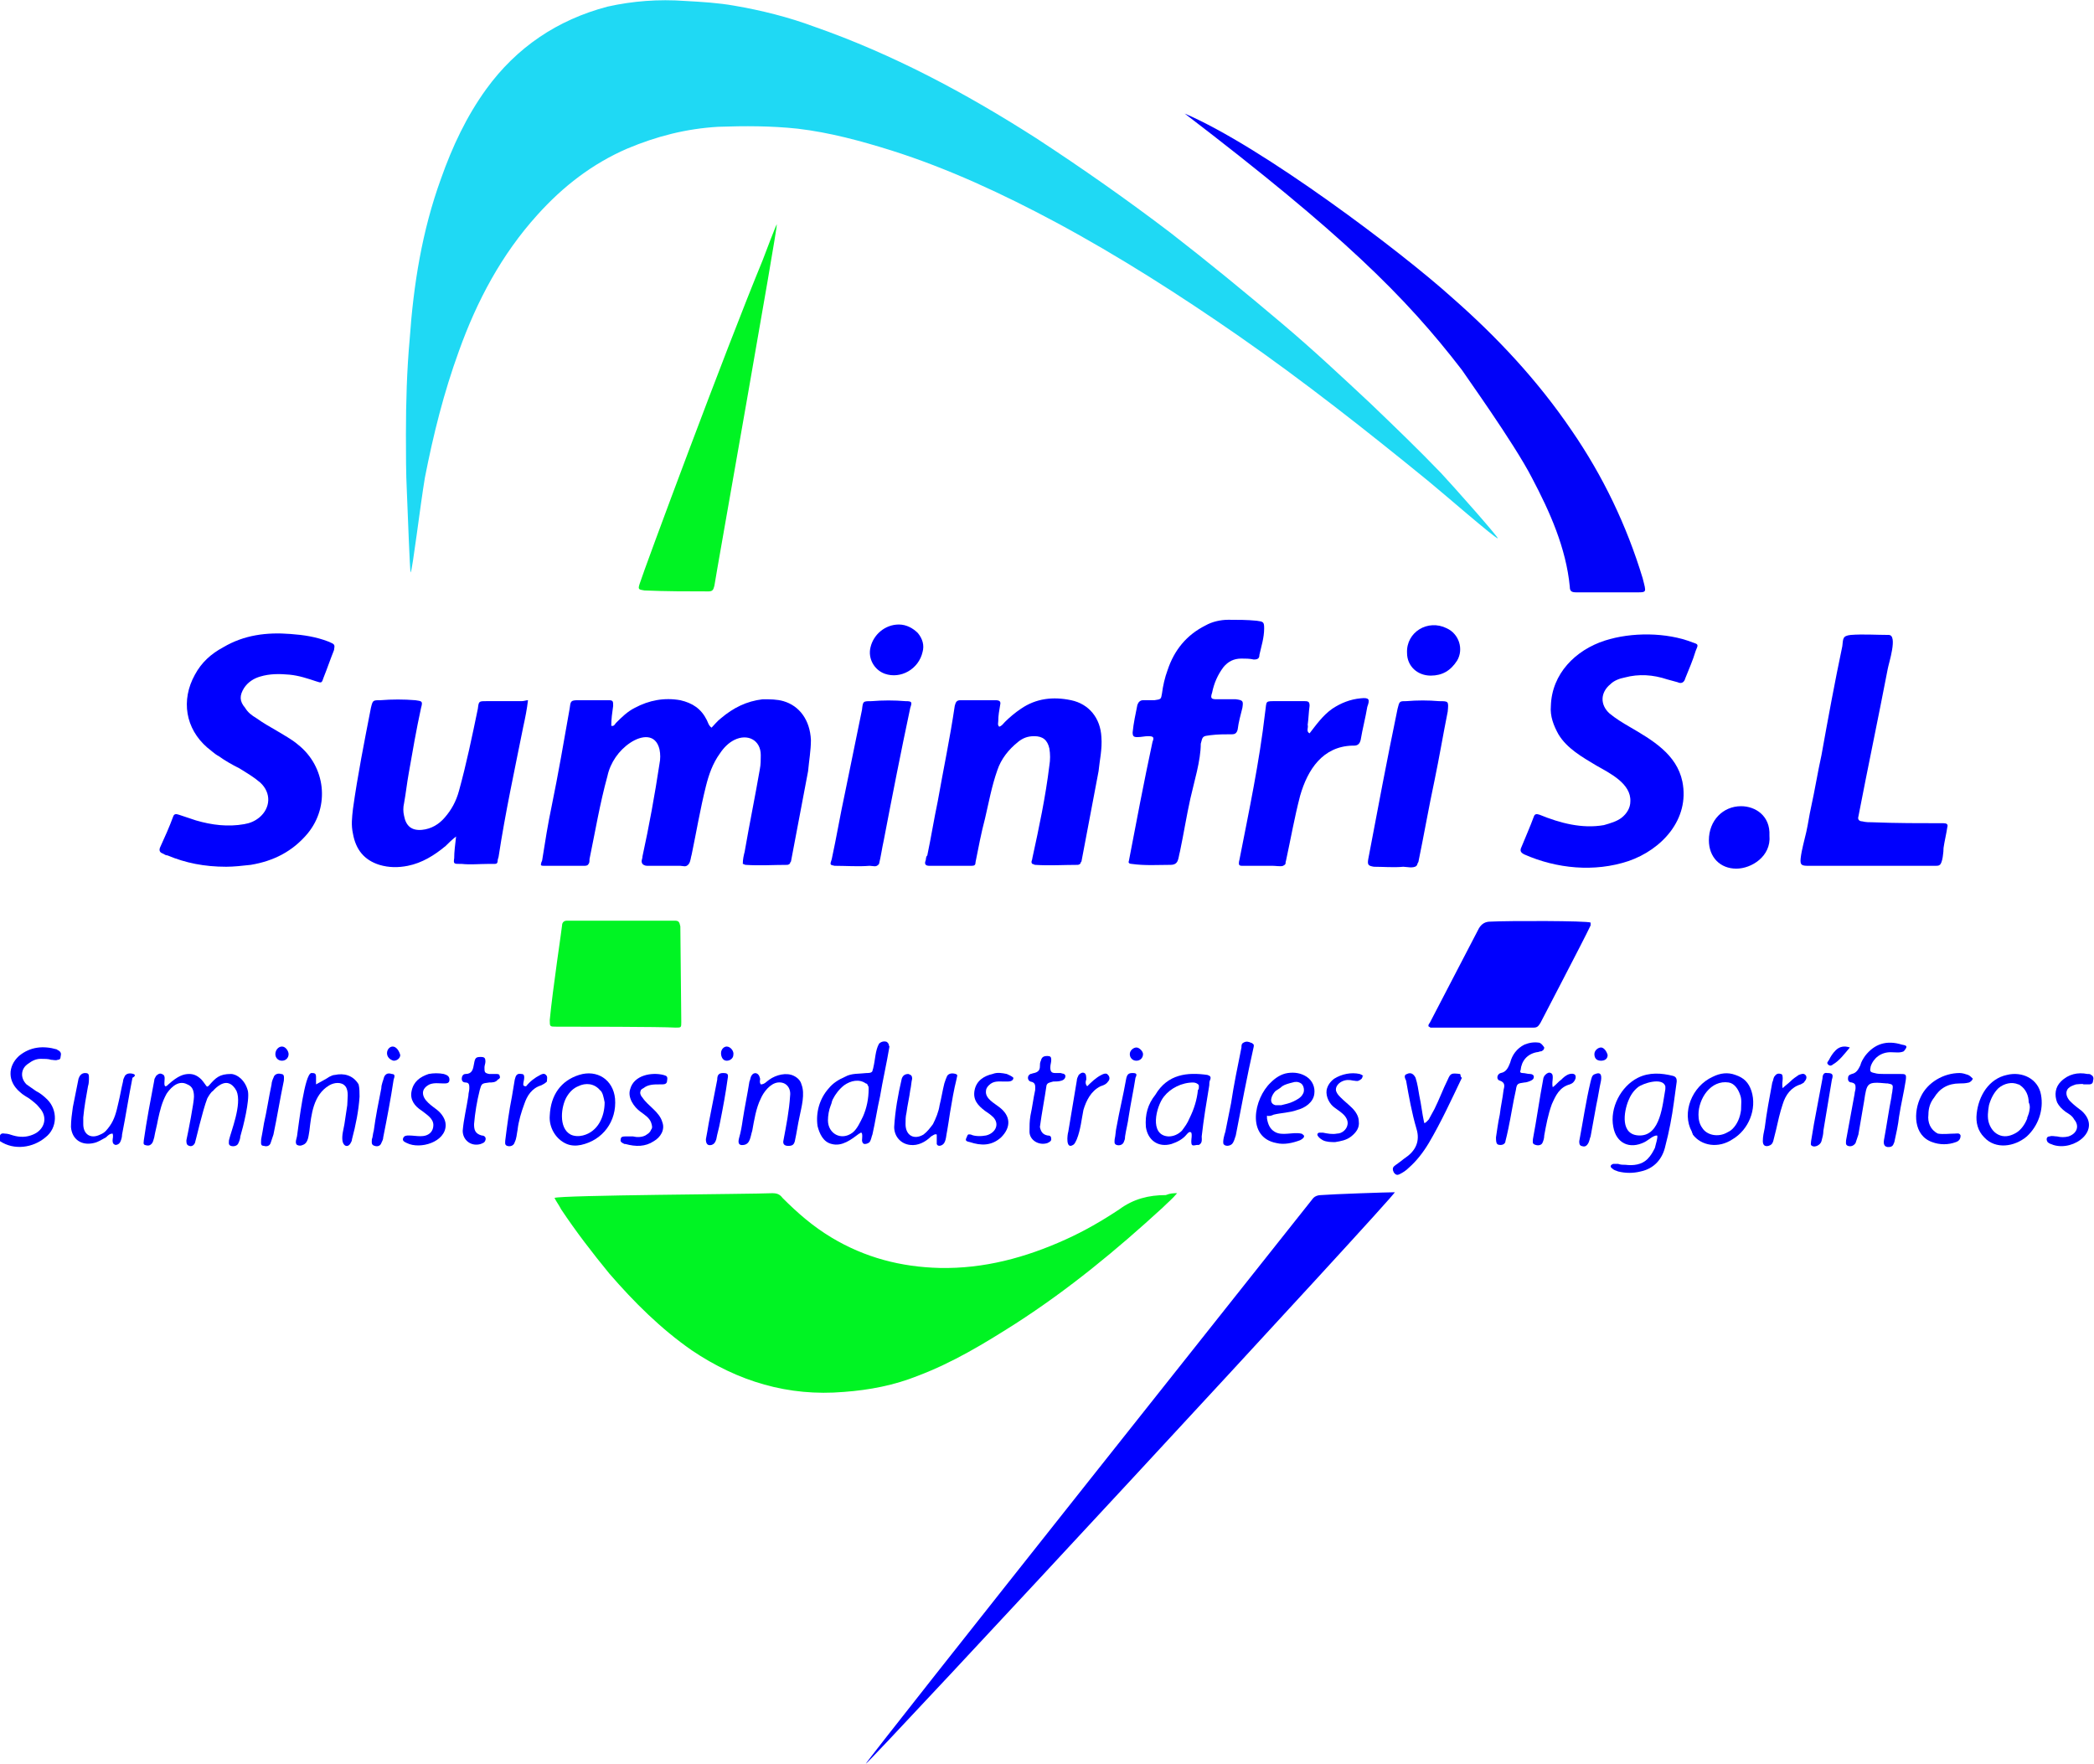 <?xml version="1.0" encoding="utf-8"?> <svg xmlns="http://www.w3.org/2000/svg" xmlns:xlink="http://www.w3.org/1999/xlink" version="1.1" id="Capa_1" x="0px" y="0px" viewBox="0 0 221.3 186.4" style="enable-background:new 0 0 221.3 186.4;" xml:space="preserve"> <style type="text/css"> .st0{fill-rule:evenodd;clip-rule:evenodd;fill:#00F423;} .st1{fill-rule:evenodd;clip-rule:evenodd;fill:#0000FE;} .st2{fill-rule:evenodd;clip-rule:evenodd;fill:#1FD9F4;} .st3{fill-rule:evenodd;clip-rule:evenodd;fill:#0102F9;} </style> <g> <path class="st0" d="M124.4,126.1c-0.5,0.6-1,1-1.5,1.5c-4.9,4.5-10,8.7-15.6,12.3c-3.3,2.1-6.6,4.1-10.3,5.5 c-2.5,1-5.1,1.5-7.8,1.7c-5.9,0.5-11.2-1.1-16.1-4.4c-3.3-2.3-6.1-5.1-8.7-8.1c-1.8-2.2-3.5-4.4-5.1-6.8c-0.2-0.4-0.5-0.8-0.7-1.2 c0.6-0.3,20.9-0.4,23-0.5c0.5,0,0.8,0.1,1.1,0.5c1.6,1.6,3.2,3,5.2,4.2c3.5,2.1,7.3,3.1,11.4,3.2c4.7,0.1,9.1-1.1,13.3-3 c2-0.9,3.9-2,5.7-3.2c1.5-1.1,3.1-1.5,4.9-1.5C123.7,126.1,124,126.1,124.4,126.1z"></path> <path class="st1" d="M34.7,67.8c-1.3-0.5-2.6-0.7-4-0.8c-2.5-0.2-4.9,0.1-7.1,1.4c-1.3,0.7-2.3,1.6-3,2.9C19.1,74,19.6,77,21.9,79 c0.4,0.3,0.8,0.7,1.2,0.9c0.7,0.5,1.4,0.9,2.2,1.3c0.8,0.5,1.5,0.9,2.2,1.5c1.2,1.1,1.1,2.7-0.1,3.7c-0.5,0.4-1,0.6-1.6,0.7 c-1.7,0.3-3.4,0.1-5.1-0.4c-0.6-0.2-1.2-0.4-1.8-0.6c-0.3-0.1-0.5-0.1-0.6,0.2c-0.4,1.1-0.9,2.2-1.4,3.3c-0.1,0.3,0,0.5,0.3,0.6 c0.2,0.1,0.3,0.2,0.5,0.2c1.9,0.8,3.9,1.2,6.2,1.2c0.8,0,1.7-0.1,2.6-0.2c2.4-0.4,4.4-1.4,6-3.3c2.4-2.9,1.9-7.1-1-9.4 c-0.7-0.6-1.5-1-2.3-1.5c-0.7-0.4-1.4-0.8-2.1-1.3c-0.5-0.3-0.9-0.6-1.2-1.1c-0.6-0.7-0.6-1.3-0.1-2.1c0.4-0.6,1-1,1.7-1.2 c1-0.3,2-0.3,3.1-0.2c1,0.1,1.9,0.4,2.8,0.7c0.6,0.2,0.6,0.2,0.8-0.4c0.4-1,0.7-1.9,1.1-2.9C35.4,68.1,35.4,68.1,34.7,67.8z"></path> <path class="st0" d="M58.8,108.5c-0.7,0-0.7,0-0.7-0.7c0.3-3.2,1.3-9.8,1.3-10c0-0.3,0.2-0.5,0.5-0.5c0.7,0,10.2,0,11.4,0 c0.4,0,0.5,0.1,0.6,0.6c0,0.4,0.1,10,0.1,10.1c0,0.6,0,0.6-0.6,0.6C69.8,108.5,60.8,108.5,58.8,108.5z"></path> <path class="st1" d="M184,85.2c-1.9,0-3.4,1.5-3.4,3.6c0,1.8,1.2,3,2.9,3c1.6,0,3.7-1.3,3.5-3.5C187.1,86.2,185.5,85.2,184,85.2z"></path> <path class="st1" d="M152.9,66.4c-2-1-4.3,0.4-4.2,2.6c0,1.4,1.1,2.4,2.5,2.4c1.2,0,2.1-0.5,2.8-1.6 C154.7,68.6,154.2,67,152.9,66.4z"></path> <path class="st1" d="M14.1,113.5c-0.3-0.1-0.7-0.1-0.9,0.2c-0.1,0.2-0.2,0.4-0.2,0.6c-0.2,0.8-0.3,1.5-0.5,2.3 c-0.2,0.9-0.4,1.7-0.9,2.4c-0.3,0.4-0.5,0.7-1,0.9c-1,0.5-1.8,0-1.8-1.1c0-0.2,0-0.5,0-0.7c0.1-1.1,0.3-2.2,0.5-3.3 c0.1-0.3,0.1-0.6,0.1-1c0-0.3-0.1-0.4-0.4-0.4c-0.4,0-0.6,0.3-0.7,0.6c-0.2,1-0.4,2-0.6,3c-0.1,0.7-0.2,1.4-0.2,2.1 c0.1,1.3,1.1,2,2.4,1.7c0.5-0.1,0.9-0.4,1.3-0.6c0.2-0.2,0.4-0.4,0.7-0.4c0.1,0.3,0,0.5,0,0.7c0,0.2,0,0.4,0.3,0.5 c0.2,0,0.4-0.1,0.5-0.3c0.1-0.2,0.2-0.5,0.2-0.8c0.4-2,0.7-4,1.1-6C14.2,113.8,14.4,113.6,14.1,113.5z"></path> <path class="st1" d="M162.7,110.2c-0.6-0.1-1.1,0-1.6,0.2c-0.8,0.4-1.3,1.1-1.5,1.9c-0.2,0.5-0.4,1-1,1.1c-0.4,0.1-0.5,0.7-0.1,0.8 c0.6,0.2,0.5,0.6,0.4,1c-0.1,0.9-0.3,1.7-0.4,2.6c-0.2,0.9-0.3,1.8-0.4,2.4c0,0.7,0.1,0.8,0.5,0.8c0.3,0,0.5-0.2,0.5-0.4 c0.1-0.4,0.2-0.8,0.3-1.3c0.3-1.4,0.5-2.8,0.8-4.1c0.1-0.7,0.2-0.7,0.9-0.8c0.2,0,0.5-0.1,0.7-0.2c0.2-0.1,0.3-0.2,0.3-0.4 c0-0.2-0.2-0.3-0.4-0.3c-0.3,0-0.5-0.1-0.8-0.1c-0.2,0-0.3-0.1-0.2-0.3c0.1-1,0.7-1.7,1.7-1.9c0.2,0,0.3-0.1,0.5-0.1 c0.2-0.1,0.3-0.2,0.3-0.4C163,110.4,162.9,110.3,162.7,110.2z"></path> <path class="st1" d="M52.8,113.7c0-0.2-0.2-0.2-0.4-0.2c-0.2,0-0.5,0-0.7,0c-0.5-0.1-0.5-0.2-0.5-0.7c0-0.2,0.1-0.4,0.1-0.6 c0-0.4-0.1-0.5-0.5-0.5c-0.5,0-0.6,0.1-0.7,0.7c-0.1,0.6-0.2,1.1-0.9,1.1c-0.3,0-0.4,0.3-0.4,0.5c0,0.3,0.2,0.4,0.4,0.4 c0.4,0,0.4,0.3,0.4,0.6c0,0.3-0.1,0.5-0.1,0.8c-0.2,1.3-0.5,2.5-0.6,3.7c0,1,0.9,1.7,1.9,1.4c0.2-0.1,0.4-0.1,0.5-0.4 c0.1-0.3-0.1-0.5-0.4-0.5c-0.7-0.2-0.8-0.6-0.8-1.2c0.1-1.2,0.3-2.4,0.6-3.6c0.2-0.7,0.2-0.7,1-0.8c0.3,0,0.7,0,0.9-0.3 C52.8,114,52.9,113.9,52.8,113.7z"></path> <path class="st1" d="M190.8,113.6c-0.2-0.2-0.4-0.1-0.7,0c-0.3,0.2-0.6,0.4-0.9,0.7c-0.2,0.2-0.5,0.4-0.8,0.7c-0.1-0.4,0-0.7,0-1 c0-0.2,0-0.5-0.2-0.5c-0.3-0.1-0.5,0-0.7,0.3c-0.1,0.2-0.1,0.4-0.2,0.6c-0.3,1.6-0.6,3.2-0.8,4.8c-0.1,0.5-0.2,0.9-0.2,1.4 c0,0.4,0.2,0.6,0.6,0.5c0.3-0.1,0.4-0.2,0.5-0.5c0.1-0.4,0.2-0.8,0.3-1.2c0.2-0.9,0.4-1.8,0.7-2.7c0.3-1,0.9-1.8,1.9-2.1 c0.2-0.1,0.4-0.2,0.4-0.3C190.9,114.1,191,113.8,190.8,113.6z"></path> <path class="st1" d="M165.9,113.5c-0.4,0.1-0.7,0.4-0.9,0.6c-0.3,0.2-0.5,0.5-0.9,0.8c-0.1-0.4,0-0.7,0-1c0-0.2,0-0.4-0.2-0.5 c-0.2-0.1-0.4,0-0.6,0.2c-0.1,0.1-0.2,0.3-0.2,0.4c-0.4,2.1-0.7,4.3-1.1,6.4c0,0.3-0.1,0.5,0.3,0.6c0.3,0.1,0.6,0,0.7-0.2 c0.1-0.2,0.2-0.5,0.2-0.8c0.2-1.1,0.4-2.2,0.8-3.3c0.4-0.9,0.8-1.8,1.9-2.1c0.3-0.1,0.5-0.3,0.6-0.6 C166.6,113.6,166.4,113.4,165.9,113.5z"></path> <path class="st1" d="M205.4,87c-2.5,0-5,0-7.5-0.1c-0.4,0-0.7,0-1.1-0.1c-0.3,0-0.5-0.2-0.4-0.5c1-5.2,2.1-10.4,3.1-15.6 c0.1-0.6,1.1-3.6,0.1-3.6c-1.3,0-2.7-0.1-4,0c-0.9,0.1-0.8,0.4-0.9,1.2c-0.8,3.8-1.5,7.6-2.2,11.5c-0.4,1.8-0.7,3.7-1.1,5.5 c-0.2,0.9-0.3,1.7-0.5,2.6c-0.2,0.9-0.5,1.9-0.6,2.8c-0.1,0.8,0.2,0.8,0.9,0.8c4.5,0,8.9,0,13.4,0c0.1,0,0.3,0,0.4-0.1 c0.3-0.2,0.4-1.4,0.4-1.8c0.1-0.7,0.3-1.5,0.4-2.2C205.9,87.1,205.7,87,205.4,87z"></path> <g> <path class="st1" d="M193.1,113.4c-0.4-0.1-0.5,0.3-0.5,0.6c-0.3,1.6-0.6,3.2-0.9,4.8c-0.1,0.6-0.2,1.2-0.3,1.8 c0,0.2-0.1,0.4,0.1,0.5c0.3,0.2,0.9-0.1,1-0.5c0.1-0.4,0.2-0.7,0.2-1.1c0.3-1.8,0.6-3.6,0.9-5.4 C193.8,113.5,193.6,113.4,193.1,113.4z"></path> <path class="st1" d="M194,111c-0.3,0.3-0.5,0.6-0.7,1c-0.1,0.2-0.3,0.3-0.1,0.5c0.2,0.2,0.4,0.1,0.5,0c0.7-0.4,1.2-1.1,1.8-1.8 C194.9,110.5,194.4,110.6,194,111z"></path> </g> <g> <path class="st1" d="M119.7,113.4c-0.4,0-0.6,0.1-0.7,0.7c-0.3,1.7-0.7,3.3-1,5c-0.1,0.4-0.1,0.9-0.2,1.3c0,0.2-0.1,0.5,0.2,0.6 c0.3,0.1,0.7,0,0.8-0.4c0.1-0.2,0.1-0.4,0.1-0.5c0.1-0.7,0.3-1.4,0.4-2.2c0.2-1.3,0.5-2.7,0.7-4 C120.2,113.5,120.1,113.4,119.7,113.4z"></path> <path class="st1" d="M120.1,110.7c-0.3,0-0.7,0.3-0.7,0.7c0,0.4,0.3,0.7,0.7,0.7c0.4,0,0.7-0.3,0.7-0.7 C120.8,111.1,120.4,110.7,120.1,110.7z"></path> </g> <g> <path class="st1" d="M41.4,113.5c-0.3-0.1-0.6-0.1-0.8,0.3c-0.1,0.4-0.3,0.8-0.3,1.2c-0.3,1.5-0.6,3-0.8,4.5 c-0.1,0.3-0.1,0.7-0.2,0.9c0,0.3-0.1,0.6,0.3,0.7c0.3,0.1,0.6,0,0.7-0.3c0.1-0.2,0.2-0.4,0.2-0.6c0.4-2,0.8-4.1,1.1-6.1 C41.7,113.8,41.8,113.5,41.4,113.5z"></path> <path class="st1" d="M41.5,110.6c-0.3,0-0.6,0.3-0.6,0.7c0,0.4,0.3,0.7,0.7,0.8c0.4,0,0.7-0.3,0.7-0.6 C42.2,111.1,41.9,110.6,41.5,110.6z"></path> </g> <g> <path class="st1" d="M29.7,113.5c-0.3-0.1-0.7,0-0.8,0.4c-0.1,0.2-0.2,0.5-0.2,0.7c-0.3,1.4-0.5,2.8-0.8,4.1 c-0.1,0.6-0.2,1.2-0.3,1.7c0,0.4-0.1,0.7,0.3,0.7c0.3,0.1,0.6,0,0.7-0.3c0.1-0.3,0.2-0.6,0.3-0.9c0.4-1.9,0.7-3.8,1.1-5.7 C30,113.9,30.1,113.5,29.7,113.5z"></path> <path class="st1" d="M29.8,110.6c-0.4,0-0.7,0.4-0.7,0.8c0,0.4,0.3,0.7,0.7,0.7c0.4,0,0.7-0.3,0.7-0.7 C30.5,111.1,30.2,110.6,29.8,110.6z"></path> </g> <g> <path class="st1" d="M76.4,113.4c-0.5,0-0.6,0.3-0.6,0.7c-0.3,1.5-0.6,3.1-0.9,4.6c-0.1,0.6-0.2,1.2-0.3,1.7 c0,0.5,0.2,0.7,0.6,0.6c0.3-0.1,0.4-0.3,0.5-0.6c0.1-0.6,0.3-1.2,0.4-1.8c0.3-1.5,0.6-3.1,0.8-4.6C77,113.5,76.9,113.4,76.4,113.4 z"></path> <path class="st1" d="M76.8,110.6c-0.3,0-0.6,0.3-0.6,0.7c0,0.4,0.2,0.8,0.6,0.8c0.4,0,0.7-0.3,0.7-0.6 C77.6,111.1,77.2,110.6,76.8,110.6z"></path> </g> <g> <path class="st1" d="M168.6,113.5c-0.4,0.1-0.4,0.5-0.5,0.8c-0.5,2.1-0.8,4.2-1.2,6.3c0,0.2,0,0.4,0.2,0.5 c0.3,0.1,0.5,0.1,0.7-0.2c0.2-0.3,0.2-0.6,0.3-0.8c0.2-1.1,0.4-2.2,0.6-3.3c0.2-0.9,0.3-1.7,0.5-2.6 C169.3,113.5,169.1,113.3,168.6,113.5z"></path> <path class="st1" d="M169.2,110.7c-0.3,0-0.7,0.3-0.7,0.7c0,0.4,0.2,0.7,0.7,0.7c0.4,0,0.7-0.2,0.7-0.6 C169.8,111.1,169.5,110.7,169.2,110.7z"></path> </g> <path class="st1" d="M208,113.6c-0.3-0.1-0.6-0.2-0.9-0.2c-1.7,0-3.4,1-4.1,2.5c-0.8,1.6-0.8,4.1,1.2,4.8c0.8,0.3,1.7,0.3,2.5,0 c0.3-0.1,0.5-0.3,0.5-0.7c-0.1-0.3-0.4-0.2-0.6-0.2c-0.6,0-1.2,0.1-1.8,0c-0.8-0.4-1.1-1.2-1-2c0-0.7,0.2-1.3,0.6-1.8 c0.6-1,1.5-1.5,2.7-1.5c0.3,0,0.6,0,1-0.1c0.2-0.1,0.3-0.2,0.4-0.4C208.3,113.8,208.2,113.7,208,113.6z"></path> <path class="st1" d="M6.3,111.1c-0.1-0.1-0.2-0.1-0.3-0.2c-1.4-0.4-2.8-0.3-4,0.7c-1.2,1.1-1.2,2.7,0.1,3.8c0.3,0.3,0.7,0.5,1,0.7 c0.4,0.3,0.8,0.6,1.1,1c0.9,1,0.5,2.3-0.7,2.8c-0.7,0.3-1.4,0.3-2.1,0.1c-0.3-0.1-0.6-0.2-0.9-0.2c-0.5-0.1-0.6,0.2-0.5,0.8 c1.5,1,3.5,0.7,4.8-0.4c1.3-1,1.3-2.9,0.2-4c-0.4-0.4-0.8-0.7-1.2-0.9c-0.3-0.2-0.7-0.5-1-0.7c-0.7-0.7-0.6-1.7,0.2-2.2 c0.4-0.3,0.8-0.5,1.3-0.5c0.4,0,0.8,0,1.1,0.1c0.2,0,0.5,0.1,0.7,0c0.2,0,0.3-0.1,0.3-0.3C6.5,111.3,6.4,111.2,6.3,111.1z"></path> <path class="st1" d="M112.1,113.4c-0.2,0-0.4,0-0.6,0c-0.4,0-0.5-0.2-0.5-0.6c0-0.3,0.1-0.5,0.1-0.8c0-0.3-0.1-0.4-0.4-0.4 c-0.4,0-0.6,0.1-0.7,0.5c-0.1,0.2-0.1,0.4-0.1,0.6c0,0.4-0.2,0.6-0.6,0.7c-0.1,0-0.3,0.1-0.4,0.1c-0.4,0.2-0.3,0.7,0,0.8 c0.6,0.1,0.5,0.5,0.5,0.9c-0.2,0.9-0.3,1.8-0.5,2.7c-0.1,0.6-0.1,1.1-0.1,1.7c0,0.9,1,1.5,1.9,1.2c0.2-0.1,0.4-0.2,0.4-0.4 c0-0.3-0.1-0.4-0.4-0.4c-0.5-0.1-0.7-0.4-0.8-0.9c0.2-1.5,0.5-3,0.7-4.4c0,0,0,0,0,0c0,0,0,0,0,0c0.1-0.3,0.4-0.3,0.7-0.4 c0.3,0,0.6,0,0.9-0.1c0.3-0.1,0.4-0.3,0.4-0.5C112.5,113.4,112.3,113.5,112.1,113.4z"></path> <path class="st1" d="M116.4,77.9c-0.1-2-1.3-3.5-3.2-3.9c-1.9-0.4-3.7-0.2-5.3,0.9c-0.6,0.4-1.2,0.9-1.7,1.4 c-0.2,0.2-0.3,0.4-0.6,0.5c-0.2-0.2-0.1-0.4-0.1-0.6c0-0.6,0.1-1.1,0.2-1.7c0.1-0.4-0.1-0.5-0.5-0.5c-1.2,0-2.4,0-3.7,0 c-0.4,0-0.5,0.2-0.6,0.6c-0.5,3.4-1.2,6.7-1.8,10.1c-0.4,1.9-0.7,3.8-1.1,5.7c0,0,0,0,0,0c-0.2,0.2-0.1,0.4-0.2,0.6 c-0.1,0.3,0,0.5,0.4,0.5c1.5,0,3,0,4.5,0c0.3,0,0.4-0.1,0.4-0.4c0,0,0,0,0,0c0,0,0,0,0,0c0.3-1.5,0.6-3.1,1-4.6 c0.4-1.7,0.7-3.4,1.3-5.1c0.4-1.2,1.2-2.2,2.2-3c0.5-0.4,1-0.6,1.7-0.6c0.9,0,1.4,0.4,1.6,1.3c0.1,0.6,0.1,1.2,0,1.8 c-0.4,3.3-1.1,6.6-1.8,9.8c0,0.2-0.2,0.4,0,0.6c0.1,0,0.2,0.1,0.3,0.1c1.5,0.1,3,0,4.5,0c0.1,0,0.3-0.1,0.3-0.2c0,0,0,0,0,0 c0,0,0,0,0,0c0-0.1,0.1-0.1,0.1-0.2c0.6-3.2,1.2-6.3,1.8-9.5C116.2,80.4,116.5,79.2,116.4,77.9z"></path> <path class="st1" d="M132.8,65.6c-1-0.1-2-0.1-3-0.1c-0.8,0-1.7,0.2-2.4,0.6c-2,1-3.3,2.6-4,4.7c-0.3,0.8-0.5,1.7-0.6,2.5 c-0.1,0.6-0.1,0.6-0.8,0.7c-0.4,0-0.8,0-1.2,0c-0.3,0-0.5,0.2-0.6,0.5c-0.2,1-0.4,1.9-0.5,2.9c0,0.4,0.1,0.5,0.5,0.5 c0.4,0,0.8-0.1,1.1-0.1c0.6,0,0.7,0.1,0.5,0.6c-0.9,4.2-1.7,8.4-2.5,12.6c-0.1,0.2,0.1,0.3,0.3,0.3c1.4,0.2,2.8,0.1,4.1,0.1 c0.9,0,0.8-0.7,1-1.4c0.4-1.9,0.7-3.8,1.1-5.6c0.4-1.8,1.1-4,1.1-5.8c0.2-0.8,0.2-0.8,1-0.9c0.8-0.1,1.5-0.1,2.3-0.1 c0.3,0,0.5-0.1,0.6-0.5c0.1-0.8,0.3-1.5,0.5-2.3c0.1-0.7,0.1-0.8-0.7-0.9c-0.7,0-1.4,0-2,0c-0.6,0-0.7-0.1-0.5-0.7 c0.2-1,0.6-1.9,1.2-2.7c0.5-0.6,1.1-0.9,1.9-0.9c0.4,0,0.9,0,1.3,0.1c0.4,0,0.6-0.1,0.6-0.5c0.2-0.9,0.5-1.8,0.5-2.8 C133.6,65.7,133.5,65.7,132.8,65.6z"></path> <path class="st1" d="M157.5,97.4c-0.5,0-0.9,0.2-1.2,0.7c-1.7,3.3-3.5,6.7-5.2,10c-0.1,0.1-0.2,0.3-0.1,0.4c0.1,0,0.1,0.1,0.2,0.1 c3.6,0,7.3,0,10.9,0c0.4,0,0.5-0.2,0.7-0.5c0.5-1,4.5-8.6,5.3-10.3c0-0.1,0-0.2,0-0.3C167.7,97.3,159.4,97.3,157.5,97.4z"></path> <path class="st1" d="M57.7,113.6c-0.2-0.2-0.4-0.1-0.6,0c-0.6,0.3-1.1,0.7-1.5,1.2c-0.1,0-0.3,0-0.3-0.2c0-0.2,0.1-0.5,0.1-0.7 c0-0.2,0-0.4-0.3-0.4c0,0,0,0,0,0c0,0,0,0,0,0c-0.5-0.1-0.6,0.2-0.7,0.6c-0.1,0.6-0.2,1.2-0.3,1.8c-0.3,1.5-0.5,3-0.7,4.6 c0,0.2-0.1,0.5,0.2,0.6c0.3,0.1,0.7,0,0.8-0.4c0.2-0.4,0.2-0.8,0.3-1.3c0.1-0.9,0.4-1.9,0.7-2.7c0.3-0.9,0.8-1.7,1.8-2 c0.2-0.1,0.4-0.2,0.6-0.4C57.8,114,57.9,113.8,57.7,113.6z"></path> <path class="st1" d="M101,113.5c-0.3-0.1-0.7-0.1-0.9,0.2c-0.1,0.2-0.2,0.5-0.3,0.8c-0.2,0.8-0.3,1.5-0.5,2.3 c-0.1,0.7-0.4,1.4-0.7,2c-0.3,0.4-0.6,0.8-1,1.1c-1,0.6-1.9,0.1-1.9-1.1c0-0.4,0-0.8,0.1-1.2c0.1-0.8,0.3-1.6,0.4-2.4 c0.1-0.4,0.1-0.8,0.2-1.2c0-0.3-0.1-0.4-0.4-0.5c-0.4,0-0.6,0.2-0.7,0.5c-0.4,1.7-0.7,3.4-0.8,5.1c0,1,0.7,1.8,1.7,1.9 c0.8,0.1,1.6-0.3,2.2-0.9c0.2-0.1,0.4-0.3,0.6-0.2c0,0.2,0,0.5,0,0.7c0,0.1,0,0.2,0,0.3c0.1,0.3,0.5,0.2,0.7,0 c0.3-0.3,0.3-1,0.4-1.4c0.1-0.6,0.2-1.2,0.3-1.9c0.2-1.2,0.4-2.4,0.7-3.6C101.1,113.8,101.3,113.6,101,113.5z"></path> <path class="st1" d="M117.1,113.6c0,0-0.1-0.1-0.1-0.1c-0.2-0.1-0.4,0-0.6,0.1c-0.6,0.3-1.1,0.8-1.5,1.2c-0.2-0.2-0.2-0.5-0.1-0.7 c0-0.3,0-0.6-0.2-0.7c-0.2-0.1-0.4,0-0.6,0.2c-0.1,0.2-0.2,0.4-0.2,0.6c-0.3,1.8-0.6,3.6-0.9,5.4c-0.1,0.3-0.3,1.9,0.5,1.4 c0.2-0.1,0.3-0.4,0.4-0.6c0.4-1,0.5-2.1,0.7-3.1c0.3-1,0.8-2,1.8-2.5c0.3-0.1,0.6-0.2,0.8-0.5C117.3,114.1,117.3,113.8,117.1,113.6 z"></path> <path class="st1" d="M143.8,73.8c-1.1,0.1-2.1,0.5-3,1.1c-1,0.7-1.7,1.7-2.4,2.6c-0.4-0.2-0.1-0.6-0.2-0.9c0.1-0.7,0.1-1.3,0.2-2 c0-0.4-0.1-0.5-0.5-0.5c-0.9,0-1.8,0-2.8,0c-1.5,0-1.2-0.1-1.4,1.2c-0.6,5.2-1.7,10.4-2.7,15.5c0,0,0,0,0,0c-0.2,0.8,0,0.7,0.7,0.7 c0.9,0,1.9,0,2.8,0c0.3,0,0.9,0.1,1.1,0c0.4-0.2,0.2-0.3,0.3-0.5c0.5-2.3,0.9-4.6,1.5-6.9c0.8-2.8,2.4-5.2,5.5-5.3 c0.1,0,0.1,0,0.2,0c0.4,0,0.6-0.2,0.7-0.6c0.2-1.2,0.5-2.3,0.7-3.5C144.8,73.9,144.7,73.7,143.8,73.8z"></path> <path class="st1" d="M97,66.9c-0.5-0.5-1.2-0.9-2-0.9c-1.5,0-2.7,1.1-3,2.4c-0.3,1.2,0.4,2.4,1.5,2.8c1.7,0.6,3.6-0.5,4-2.3 C97.7,68.2,97.5,67.5,97,66.9z"></path> <path class="st1" d="M55.1,74.1c-1.2,0-2.4,0-3.7,0c-0.8,0-0.8,0-0.9,0.8c-0.6,2.9-1.2,5.8-2,8.7c-0.3,1.1-0.8,2-1.5,2.8 c-0.6,0.7-1.4,1.2-2.4,1.3c-1.1,0.1-1.7-0.4-1.9-1.5c-0.1-0.4-0.1-0.9,0-1.3c0.2-1.1,0.3-2.1,0.5-3.2c0.4-2.3,0.8-4.6,1.3-6.9 c0.2-0.7,0.1-0.7-0.6-0.8c-1.2-0.1-2.5-0.1-3.7,0c-0.8,0-0.8,0-1,0.8c-0.7,3.6-1.4,7.1-1.9,10.7c-0.1,0.9-0.2,1.7,0,2.6 c0.3,1.7,1.2,2.8,2.8,3.3c1,0.3,2,0.3,3,0.1c1.5-0.3,2.8-1.1,4-2.1c0.3-0.3,0.6-0.6,1.1-1c-0.1,0.9-0.2,1.6-0.2,2.3 c-0.1,0.6,0,0.6,0.6,0.6c0.1,0,0.2,0,0.2,0c0.9,0.1,1.9,0,2.8,0c0,0,0,0,0,0c0.2,0,0.5,0,0.7,0c0.2,0,0.3-0.1,0.3-0.4c0,0,0,0,0,0 c0,0,0,0,0,0c0-0.1,0.1-0.3,0.1-0.4c0.7-4.6,1.7-9.2,2.6-13.7c0.2-0.9,0.4-1.9,0.5-2.8C55.6,74,55.4,74.1,55.1,74.1z"></path> <path class="st1" d="M46.9,113.5c-0.5-0.1-1.1-0.1-1.6,0c-0.9,0.3-1.6,0.8-1.8,1.8c-0.2,0.9,0.3,1.6,1.1,2.1 c0.5,0.4,1.2,0.8,1.2,1.5c0,0.3-0.1,0.6-0.3,0.8c-0.6,0.6-1.5,0.3-2.3,0.3c-0.2,0-0.5,0-0.6,0.3c-0.1,0.3,0.2,0.4,0.4,0.5 c1.4,0.7,4.1-0.1,4.1-1.9c0-0.6-0.4-1.2-0.9-1.6c-0.5-0.4-1.5-1-1.5-1.8c0-0.4,0.3-0.7,0.7-0.9c0.5-0.2,1-0.1,1.5-0.1 c0.3,0,0.6,0,0.6-0.4C47.5,113.7,47.2,113.6,46.9,113.5z"></path> <path class="st1" d="M95.7,74.1c-1.2-0.1-2.4-0.1-3.6,0c-0.9,0-0.9,0-1,0.9c-0.6,2.9-1.2,5.9-1.8,8.8c-0.5,2.3-0.9,4.7-1.4,7 c0,0,0,0,0,0c-0.2,0.6-0.2,0.6,0.3,0.7v0c1.2,0,2.5,0.1,3.7,0l0,0c0.4,0,0.7,0.2,1-0.2c0,0,0,0,0,0c0,0,0,0,0,0 c0.2-0.8,0.3-1.6,0.5-2.5c0.9-4.7,1.8-9.3,2.8-14C96.4,74.2,96.4,74.1,95.7,74.1z"></path> <path class="st1" d="M200.8,113.5c-0.6,0-1.1,0-1.7,0c-0.3,0-0.7,0-1-0.1c-0.5-0.1-0.5-0.2-0.4-0.7c0.3-0.9,1.1-1.5,2.1-1.5 c0.5,0,1,0.1,1.4-0.1c0.4-0.5,0.4-0.6-0.2-0.7c0,0,0,0,0,0c0,0,0,0,0,0c-1.6-0.5-2.9-0.1-3.9,1.2c-0.2,0.3-0.4,0.6-0.5,1 c-0.2,0.4-0.4,0.8-0.9,0.9c-0.3,0.1-0.4,0.2-0.4,0.5c0,0.3,0.2,0.4,0.4,0.4c0.4,0.1,0.4,0.3,0.4,0.6c0,0.2-0.1,0.4-0.1,0.6 c-0.3,1.6-0.6,3.3-0.9,4.9c0,0.2-0.1,0.5,0.2,0.6c0.3,0.1,0.6,0,0.8-0.3c0.1-0.3,0.2-0.6,0.3-0.9c0.2-1.2,0.4-2.3,0.6-3.5 c0.3-2,0.3-2.1,2.4-1.9c0,0,0.1,0,0.1,0c0.5,0.1,0.6,0.1,0.5,0.7c0,0.2-0.1,0.5-0.1,0.7c-0.3,1.5-0.5,3-0.8,4.6 c-0.1,0.6,0.2,0.8,0.7,0.7c0.3-0.1,0.3-0.3,0.4-0.5c0.2-0.9,0.4-1.8,0.5-2.7c0.2-1.3,0.5-2.5,0.7-3.8 C201.5,113.5,201.4,113.5,200.8,113.5z"></path> <path class="st1" d="M221,113.6c-0.1-0.1-0.2-0.1-0.4-0.1c-1-0.2-2,0-2.8,0.8c-0.6,0.6-0.7,1.4-0.4,2.2c0.2,0.4,0.5,0.7,0.9,1 c0.3,0.2,0.7,0.4,0.9,0.8c0.6,0.7,0.3,1.5-0.6,1.8c-0.4,0.1-0.8,0.1-1.2,0c-0.3,0-0.5-0.1-0.8,0c-0.3,0-0.4,0.3-0.2,0.6 c0.2,0.2,0.4,0.2,0.6,0.3c2.2,0.7,5.2-1.6,3-3.6c-0.4-0.3-0.8-0.6-1.2-1c-0.4-0.4-0.6-1-0.2-1.4c0.2-0.2,0.5-0.3,0.8-0.4 c0.2,0,0.7-0.1,0.8,0c0.2,0,0.4,0,0.6,0c0.2,0,0.4-0.1,0.4-0.4C221.3,113.9,221.2,113.7,221,113.6z"></path> <path class="st1" d="M143.7,113.5c-0.9-0.2-1.9,0-2.7,0.5c-0.4,0.3-0.7,0.7-0.8,1.2c-0.1,0.7,0.3,1.5,0.9,1.9 c0.3,0.2,0.7,0.5,0.9,0.7c0.3,0.3,0.5,0.7,0.4,1.1c-0.1,0.5-0.6,0.9-1.1,0.9c-0.5,0.1-1,0-1.5-0.1c-0.1,0-0.3,0-0.4,0 c-0.5,0.2,0.2,0.7,0.4,0.8c0.4,0.2,0.9,0.2,1.3,0.2c0.6-0.1,1.2-0.2,1.7-0.6c0.5-0.4,0.9-0.9,0.8-1.6c0-0.5-0.3-1-0.7-1.4 c-0.4-0.4-0.8-0.7-1.2-1.1c-0.2-0.2-0.4-0.4-0.5-0.7c-0.1-0.4,0.2-0.8,0.6-1c0.4-0.2,0.8-0.2,1.2-0.1c0.2,0,0.4,0.1,0.6,0 s0.4-0.2,0.4-0.5C144.2,113.8,144,113.6,143.7,113.5C143.7,113.6,143.7,113.6,143.7,113.5z"></path> <path class="st1" d="M70.1,113.6c-1.2-0.3-3.1,0-3.5,1.5c-0.3,0.9,0.4,1.9,1.1,2.4c0.4,0.3,0.9,0.6,1.1,1.1c0.1,0.3,0.2,0.6,0,0.8 c-0.1,0.3-0.3,0.4-0.6,0.6c-0.4,0.2-0.9,0.2-1.3,0.1c-0.3,0-0.5,0-0.8,0c-0.2,0-0.5,0-0.5,0.3c-0.1,0.3,0.2,0.4,0.4,0.5 c0,0,0,0,0.1,0c1.1,0.3,2.1,0.3,3-0.3c0.7-0.4,1.2-1.2,0.9-2c-0.3-1.1-1.5-1.7-2.1-2.6c-0.2-0.2-0.3-0.5-0.2-0.7 c0-0.1,0.1-0.2,0.3-0.3c0.5-0.4,1.1-0.4,1.7-0.4c0.1,0,0.2,0,0.3,0c0.3,0,0.5-0.1,0.5-0.4C70.6,113.7,70.4,113.7,70.1,113.6z"></path> <path class="st1" d="M132.2,110.2c-0.2-0.1-0.5-0.2-0.8,0c-0.2,0.1-0.2,0.3-0.2,0.5c-0.4,2-0.8,3.9-1.1,5.9c-0.2,1-0.4,2-0.6,3 c-0.1,0.3-0.3,1-0.2,1.3c0.2,0.3,0.7,0.2,0.9,0c0.2-0.2,0.3-0.6,0.4-0.9c0.6-3.1,1.2-6.3,1.9-9.4c0-0.1,0-0.1,0-0.2 C132.4,110.3,132.3,110.2,132.2,110.2C132.2,110.2,132.2,110.2,132.2,110.2z"></path> <path class="st1" d="M178.9,67.9c-2.8-1.1-6.5-1.1-9.3-0.2c-3.1,1-5.6,3.5-5.7,6.9c-0.1,1.1,0.3,2.1,0.8,3c0.9,1.5,2.5,2.4,4,3.3 c1.4,0.8,3.7,1.9,3.6,3.8c0,0.7-0.4,1.3-0.9,1.7c-0.5,0.4-1.2,0.6-1.9,0.8c-2.3,0.4-4.6-0.2-6.8-1.1c-0.3-0.1-0.5-0.1-0.6,0.2 c-0.4,1.1-0.9,2.2-1.3,3.2c-0.2,0.4-0.1,0.6,0.3,0.8c3.4,1.5,7.4,1.9,11,0.7c3.5-1.2,6.5-4.4,5.7-8.4c-0.6-2.9-3.2-4.4-5.6-5.8 c-0.7-0.4-1.5-0.9-2.1-1.4c-1-0.9-1-2.2,0.1-3.1c0.4-0.4,1-0.6,1.5-0.7c1.5-0.4,3-0.3,4.5,0.2c0.4,0.1,0.7,0.2,1.1,0.3 c0.4,0.2,0.7,0,0.8-0.4c0.4-1,0.8-1.9,1.1-2.9C179.5,68.1,179.5,68.1,178.9,67.9z"></path> <path class="st1" d="M85.7,78.2c-0.1-2.1-1.2-3.6-2.9-4.1c-0.7-0.2-1.4-0.2-2.2-0.2c-1.7,0.2-3.1,0.9-4.4,2c-0.4,0.3-0.7,0.7-1,1 c-0.3-0.2-0.4-0.6-0.5-0.8c-0.6-1.2-1.5-1.8-2.8-2.1c-1.7-0.3-3.3,0-4.8,0.8c-0.8,0.4-1.4,1-2,1.6c-0.1,0.1-0.2,0.4-0.5,0.3 c0-0.7,0.1-1.4,0.2-2.1c0-0.5,0-0.6-0.5-0.6c-1.1,0-2.1,0-3.2,0c-0.8,0-0.8,0.1-0.9,0.9c-0.6,3.4-1.2,6.9-1.9,10.3 c-0.4,1.9-0.7,3.8-1,5.7c0,0.1-0.1,0.2-0.1,0.3c-0.1,0.3,0,0.3,0.4,0.3c1.4,0,2.7,0,4.1,0c0.2,0,0.4,0,0.5-0.2 c0.1-0.1,0.1-0.3,0.1-0.5c0.6-2.9,1.1-5.9,1.9-8.8c0.3-1.4,1.2-2.7,2.4-3.5c1.2-0.8,2.7-1,3.1,0.7c0.1,0.5,0.1,1,0,1.5 c-0.5,3.3-1.1,6.6-1.8,9.8c0,0.3-0.2,0.5,0,0.8c0.2,0.2,0.4,0.2,0.6,0.2c1.1,0,2.2,0,3.4,0c0.3,0,0.6,0.2,0.9-0.2 c0.2-0.3,0.2-0.7,0.3-1c0.5-2.4,0.9-4.8,1.5-7.2c0.3-1.2,0.7-2.4,1.5-3.5c0.4-0.6,0.9-1.1,1.5-1.4c1.4-0.7,2.8,0,2.8,1.6 c0,0.5,0,1-0.1,1.5c-0.5,2.9-1.1,5.8-1.6,8.7c-0.1,0.4-0.2,0.8-0.2,1.3c0.1,0,0.2,0.1,0.3,0.1c1.5,0.1,2.9,0,4.4,0 c0.1,0,0.3-0.1,0.3-0.2c0-0.1,0.1-0.1,0.1-0.2c0.6-3.2,1.2-6.3,1.8-9.5C85.5,80.4,85.7,79.3,85.7,78.2z"></path> <path class="st1" d="M154.3,113.5c-0.9-0.1-1-0.1-1.3,0.6c-0.5,1-0.9,2.1-1.4,3.1c-0.2,0.4-0.4,0.7-0.6,1.1c0,0-0.5,0.6-0.5,0.3 c-0.2-0.9-0.3-1.9-0.5-2.8c-0.1-0.6-0.2-1.3-0.4-1.9c-0.2-0.4-0.5-0.6-0.9-0.4c-0.4,0.1-0.2,0.5-0.1,0.7c0.3,1.7,0.6,3.4,1.1,5.1 c0.4,1.3-0.1,2.3-1.1,3c-0.3,0.2-0.5,0.4-0.8,0.6c-0.1,0.1-0.3,0.2-0.4,0.3c-0.3,0.2-0.2,0.5-0.1,0.7c0.2,0.3,0.4,0.3,0.6,0.2 c0.4-0.2,0.7-0.4,1-0.7c0.8-0.7,1.5-1.6,2.1-2.6c1.3-2.2,2.4-4.6,3.5-6.9C154.3,113.8,154.4,113.6,154.3,113.5z"></path> <path class="st1" d="M152.1,74.1c-1.2-0.1-2.3-0.1-3.5,0c-0.7,0-0.7,0-0.9,0.8c-1.1,5.3-2.1,10.6-3.1,15.9c-0.1,0.6,0,0.7,0.6,0.8 c1,0,2.1,0.1,3.1,0c0.3,0,1.1,0.2,1.4-0.1c0.1-0.1,0.1-0.3,0.2-0.4c0.6-2.9,1.1-5.8,1.7-8.6c0.5-2.4,0.9-4.8,1.4-7.3 C153.1,74.1,153.1,74.1,152.1,74.1z"></path> <path class="st1" d="M106.4,113.5c-0.5-0.1-1-0.2-1.5,0c-0.9,0.2-1.7,0.7-1.9,1.7c-0.2,1,0.3,1.6,1.1,2.2c0.3,0.2,0.6,0.4,0.9,0.7 c0.7,0.8,0.1,1.7-0.8,1.9c-0.5,0.1-1.2,0.1-1.6-0.1c-0.2,0-0.3-0.1-0.4,0.2c0,0,0,0,0,0c-0.2,0.4-0.2,0.5,0.3,0.6 c1.2,0.4,2.3,0.4,3.3-0.5c1.1-1.1,1-2.3-0.2-3.2c-0.5-0.4-1.5-0.9-1.4-1.7c0-0.2,0.1-0.4,0.3-0.6c0.5-0.5,1-0.4,1.7-0.4 c0.1,0,0.2,0,0.3,0c0.3,0,0.6-0.1,0.6-0.4C106.9,113.7,106.6,113.6,106.4,113.5z"></path> <path class="st0" d="M82.1,23.7c-0.1,0.1-1.2,3-1.5,3.8c-4,9.7-12.5,32.6-13,34.2c-0.2,0.6-0.1,0.6,0.5,0.7 c2.3,0.1,4.6,0.1,6.8,0.1c0.5,0,0.5-0.3,0.6-0.6C75.6,61.1,82.2,24,82.1,23.7z"></path> <path class="st2" d="M152.3,50c-2.4-2.5-4.9-4.9-7.4-7.3c-3.1-2.9-6.2-5.8-9.4-8.5c-3.9-3.3-7.8-6.5-11.8-9.6 c-4.6-3.5-9.3-6.8-14.2-10C102,9.8,94.3,5.7,86,2.8c-2.7-1-5.5-1.7-8.4-2.2c-1.7-0.3-3.4-0.4-5.2-0.5c-2.8-0.2-5.5,0-8.2,0.6 C58.9,2.1,54.6,5,51.4,9.4c-2.1,2.9-3.6,6.1-4.8,9.5c-2,5.5-2.9,11.2-3.3,16.9c-0.3,3.3-0.4,6.7-0.4,10.1c0,2,0,4.1,0.1,6.1 c0.1,2.1,0.3,8.3,0.4,8.5c0.2-0.3,1-7,1.5-10c0.9-4.6,2-9,3.6-13.4c1.9-5.3,4.5-10.2,8.3-14.4c2.7-3,5.8-5.4,9.5-7 c3.1-1.3,6.2-2.1,9.6-2.3c2.8-0.1,5.6-0.1,8.4,0.2c3.4,0.4,6.7,1.3,9.9,2.3c6,1.9,11.8,4.6,17.4,7.6c6.7,3.6,13.1,7.7,19.3,12 c6.9,4.8,13.5,10,20,15.3c1.6,1.3,7.1,6.1,7.4,6.1C158.3,56.7,153.7,51.5,152.3,50z"></path> <path class="st1" d="M35.4,113.6c-0.2,0-0.4,0.1-0.6,0.2c-0.1,0.1-1.4,0.8-1.4,0.8c0-0.3,0-0.5,0-0.8c0-0.4-0.2-0.4-0.5-0.4 c-0.7,0.1-1.3,5.2-1.5,6.6c0,0.2-0.3,0.8,0,1c0.2,0.1,0.4,0.1,0.6,0c0.6-0.2,0.6-1,0.7-1.5c0.2-1.7,0.4-3.8,2.1-4.8 c0.5-0.3,1.3-0.4,1.7,0.1c0.4,0.5,0.2,1.4,0.2,2c-0.1,0.7-0.2,1.3-0.3,2c-0.1,0.6-0.3,1.2-0.2,1.8c0.1,0.5,0.5,0.7,0.8,0.3 c0.1-0.2,0.2-0.3,0.2-0.5c0.4-1.5,0.7-3,0.8-4.5c0-0.4,0-0.9-0.1-1.3C37.3,113.6,36.3,113.4,35.4,113.6z"></path> <path class="st1" d="M176.8,113.7c-1.2-0.3-2.5-0.4-3.7,0.2c-1.8,0.9-3,3.2-2.6,5.2c0.3,1.7,1.7,2.4,3.3,1.6 c0.4-0.2,0.9-0.7,1.3-0.7c0.2,0-0.2,1.2-0.2,1.3c-0.2,0.4-0.4,0.8-0.8,1.2c-0.6,0.6-1.5,0.7-2.3,0.6c-0.3,0-0.5,0-0.8-0.1 c-0.2,0-0.3,0-0.5,0c-0.3,0.1-0.4,0.3-0.1,0.5c0.2,0.2,0.4,0.2,0.6,0.3c0.8,0.2,1.6,0.2,2.4,0c1.4-0.3,2.3-1.3,2.6-2.7 c0.4-1.5,0.7-3.1,0.9-4.6c0.1-0.7,0.2-1.5,0.3-2.2C177.2,114.1,177.2,113.8,176.8,113.7z M176,115.1C176,115.1,176,115.2,176,115.1 c-0.3,1.6-0.5,4.9-2.7,4.9c-2.1,0-1.7-2.5-1.2-3.7c0.2-0.5,0.5-1,1-1.4c0.5-0.4,2.6-1.1,2.9-0.1C176,114.9,176,115,176,115.1z"></path> <path class="st1" d="M93.7,110.1c-0.3-0.1-0.6,0-0.8,0.2c-0.4,0.7-0.4,1.7-0.6,2.5c0,0.1-0.1,0.3-0.1,0.4c-0.1,0.2-0.4,0.2-0.6,0.2 c-0.8,0.1-1.6,0-2.3,0.4c-0.7,0.3-1.3,0.7-1.7,1.2c-1,1.1-1.4,2.6-1.2,4c0.2,0.8,0.6,1.7,1.5,1.9c1.1,0.3,2.1-0.5,2.9-1.1 c0.1,0,0.1-0.1,0.2-0.1c0.2,0,0.1,0.7,0.1,0.8c0,0.2,0.1,0.4,0.3,0.4c0.2,0,0.4-0.1,0.5-0.2c0.2-0.3,0.2-0.6,0.3-0.8 c0.3-1.3,0.5-2.7,0.8-4c0.3-1.8,0.7-3.5,1-5.3C93.9,110.5,94,110.3,93.7,110.1z M88,116.2c0.3-0.6,0.7-1.1,1.2-1.5 c0.7-0.5,1.6-0.7,2.3-0.2c0.1,0,0.2,0.1,0.2,0.2c0.1,0.1,0.1,0.2,0.1,0.4c0,1-0.2,2-0.6,2.9c-0.3,0.6-0.6,1.3-1.1,1.7 c-1.2,0.9-2.6,0.1-2.6-1.3c0-0.5,0.1-1.1,0.3-1.6C87.9,116.6,87.9,116.4,88,116.2z"></path> <path class="st1" d="M65,116.1c-0.2-2-1.9-3.1-3.8-2.5c-1.9,0.6-3,2.1-3.1,4.3c-0.1,1.2,0.6,2.5,1.8,3c0.5,0.2,1,0.2,1.5,0.1 C63.7,120.5,65.2,118.5,65,116.1z M63.9,116.5c0,1.5-0.7,3.1-2.3,3.5c-0.4,0.1-0.9,0.1-1.3-0.1c-1.3-0.7-1-3-0.4-4 c0.3-0.5,0.7-0.9,1.2-1.1c0.8-0.4,1.7-0.3,2.3,0.4C63.7,115.4,63.8,116,63.9,116.5C63.9,116.5,63.9,116.5,63.9,116.5z"></path> <path class="st1" d="M215.7,115.7c-0.3-1.7-2-2.5-3.6-2.1c-1.9,0.4-3,2.2-3.2,4.1c-0.1,0.9,0.1,1.8,0.8,2.5c1.2,1.3,3.2,1,4.5-0.1 C215.4,119,216,117.3,215.7,115.7z M214.2,118.3C214.2,118.3,214.2,118.3,214.2,118.3C214.2,118.3,214.2,118.3,214.2,118.3z M214.2,118.2c0-0.1,0-0.1,0.1-0.2C214.3,118.1,214.2,118.1,214.2,118.2z M214.4,117.7c-0.1,0.2-0.1,0.4-0.2,0.6 c-0.2,0.5-0.6,1.1-1.1,1.4c-0.5,0.3-1.1,0.5-1.7,0.3c-0.6-0.2-1-0.7-1.2-1.3s-0.1-1.3,0-1.9c0.2-0.7,0.5-1.3,1-1.8 c0.6-0.5,1.4-0.7,2.1-0.4c0.1,0,0.2,0.1,0.2,0.1c0.6,0.4,0.9,1.1,0.9,1.8C214.6,116.9,214.5,117.3,214.4,117.7z"></path> <path class="st1" d="M185.1,115.3c-0.3-0.9-0.8-1.4-1.7-1.7c-0.8-0.3-1.6-0.2-2.4,0.2c-2.2,1-3.3,3.8-2.2,5.8c0,0,0,0,0,0 c0,0,0,0,0,0c0,0.1,0.1,0.2,0.1,0.3c0.9,1.2,2.7,1.5,4.2,0.5c0,0,0,0,0,0C184.8,119.4,185.7,117.2,185.1,115.3z M183.1,119.3 c-0.2,0.2-0.4,0.3-0.6,0.4c-0.9,0.5-2.1,0.3-2.6-0.5c-0.3-0.4-0.4-0.9-0.4-1.4c0-1.7,1.3-3.7,3.2-3.4c0.6,0.1,1,0.7,1.2,1.3 c0.2,0.5,0.1,1,0.1,1.6C183.9,118.1,183.6,118.8,183.1,119.3z"></path> <path class="st1" d="M134.6,117.8c0.8-0.2,1.7-0.2,2.5-0.5c0.8-0.2,1.7-0.8,1.8-1.7c0.1-0.7-0.2-1.4-0.8-1.8 c-0.6-0.4-1.3-0.5-2-0.4c-0.7,0.1-1.3,0.5-1.8,1c-1.8,1.7-2.6,5.8,0.6,6.4c0.8,0.2,1.7,0,2.5-0.3c0.2-0.1,0.5-0.3,0.4-0.5 c-0.1-0.1-0.2-0.2-0.3-0.2c-0.9-0.2-2,0.3-2.8-0.2c-0.5-0.3-0.7-0.8-0.8-1.4c0-0.1,0-0.2,0-0.3C134.1,118,134.4,117.9,134.6,117.8 C134.6,117.8,134.6,117.8,134.6,117.8z M135.5,114.8c0.3-0.2,0.7-0.3,1.1-0.4c0.3-0.1,0.6-0.1,0.9,0.1c0.3,0.2,0.4,0.8,0.2,1.1 c-0.2,0.4-0.6,0.6-1,0.8c-0.4,0.2-0.9,0.3-1.3,0.4c-0.2,0-0.4,0-0.6,0c-0.8-0.2-0.4-1.1,0-1.5C135.1,115.1,135.3,115,135.5,114.8z"></path> <path class="st1" d="M127.6,113.6c-2.1-0.3-4.2-0.1-5.5,2.1c-0.8,1-1.1,2.1-1,3.4c0.2,1.4,1.3,2.2,2.7,1.8c0.6-0.2,1.2-0.5,1.6-1 c0.1-0.1,0.3-0.4,0.5-0.2c0.1,0.3,0,0.6,0,0.9c0,0.5,0.1,0.5,0.6,0.4c0,0,0.1,0,0.2,0c0,0,0,0,0,0c0,0,0,0,0,0c0,0,0,0,0,0 c0.4-0.2,0.3-0.6,0.3-0.9c0.2-1.8,0.5-3.6,0.8-5.4c0-0.2,0-0.4,0.1-0.6C128,113.8,127.9,113.7,127.6,113.6z M126.6,115.2 c-0.1,1-0.4,2-0.9,3c-0.2,0.5-0.5,0.9-0.8,1.3c-0.4,0.4-0.9,0.6-1.4,0.6c-2.1-0.1-1.3-3.2-0.5-4.2c0.7-0.9,1.9-1.5,3.1-1.5 c0.2,0,0.5,0.1,0.6,0.3c0,0.1,0,0.2,0,0.2C126.7,115,126.7,115.1,126.6,115.2z"></path> <path class="st1" d="M83.9,113.7c-0.8-0.4-1.9-0.1-2.6,0.4c-0.3,0.2-0.5,0.5-0.9,0.5c-0.2-0.3,0-0.5-0.1-0.7 c-0.1-0.5-0.6-0.7-0.9-0.2c-0.1,0.2-0.1,0.4-0.2,0.6c-0.2,1.3-0.5,2.7-0.7,4c-0.1,0.7-0.2,1.3-0.4,2c-0.1,0.4-0.1,0.8,0.5,0.7 c0.7-0.1,0.7-0.9,0.9-1.5c0.2-1.1,0.4-2.4,0.9-3.4c0.3-0.7,1-1.6,1.8-1.7c0.9-0.1,1.4,0.6,1.3,1.4c-0.1,1.6-0.4,3.1-0.7,4.7 c-0.1,0.4,0.1,0.6,0.5,0.6c0.4,0,0.6-0.1,0.7-0.5c0.2-0.9,0.3-1.7,0.5-2.6c0.2-1,0.6-2.4,0.2-3.4C84.6,114.2,84.3,113.9,83.9,113.7 z M83.9,113.8C83.9,113.8,83.9,113.8,83.9,113.8C83.9,113.8,83.9,113.8,83.9,113.8C83.9,113.8,83.9,113.8,83.9,113.8 C83.9,113.8,83.9,113.8,83.9,113.8C83.9,113.8,83.9,113.8,83.9,113.8z M79.5,118.9C79.5,118.9,79.5,118.9,79.5,118.9 C79.5,118.9,79.5,118.9,79.5,118.9C79.5,118.9,79.5,118.9,79.5,118.9C79.5,118.9,79.5,118.9,79.5,118.9 C79.5,118.9,79.5,118.9,79.5,118.9z"></path> <path class="st3" d="M173.6,61.1c-1.7-5.6-4.2-10.8-7.5-15.6c-3.6-5.3-7.9-9.9-12.7-14.1c-5.2-4.7-20-15.9-28.2-19.4 c16.6,12.7,23.3,19.3,29.3,27.1c0.1,0.2,5.5,7.7,7.4,11.4c1.9,3.6,3.6,7.4,4,11.5c0,0.5,0.2,0.6,0.7,0.6c2,0,4.1,0,6.1,0 C174.1,62.6,174,62.7,173.6,61.1z"></path> <path class="st1" d="M147.4,126c-0.8,0-6.6,0.2-7.8,0.3c-0.3,0-0.6,0.1-0.8,0.3c-0.7,0.9-47.2,59.4-47.3,59.8 C91.9,186.3,147.8,126,147.4,126z"></path> <path class="st1" d="M26.2,115.3c-0.3-1.2-1.2-1.8-1.8-1.8c-1.2,0-1.6,0.4-2.3,1.2c-0.3,0.3-0.2,0.1-0.8-0.6 c-0.4-0.4-0.8-0.6-1.3-0.6c-0.6,0-1.2,0.2-2.2,1.1c-0.1,0.1-0.2,0.2-0.3,0.2c-0.2,0-0.1-0.6-0.1-0.8c0-0.2,0-0.4-0.3-0.5 c-0.2-0.1-0.4,0-0.6,0.2c-0.1,0.2-0.2,0.3-0.2,0.5c-0.4,2.1-0.8,4.2-1.1,6.3c0,0.2-0.1,0.4,0.1,0.5c0.3,0.1,0.5,0.1,0.7-0.1 c0.2-0.2,0.2-0.4,0.3-0.7c0.1-0.6,0.3-1.3,0.4-1.9c0.2-0.9,0.4-1.8,0.9-2.7c0.2-0.3,1.1-1.6,2.2-1c0.5,0.2,0.7,0.6,0.7,1.3 c0,0.6-0.6,3.7-0.8,4.6c0,0.3,0,0.5,0.3,0.6c0.3,0.1,0.5-0.1,0.6-0.3c0.1-0.3,0.8-3.4,1.3-4.7c0.1-0.2,0.4-0.7,0.6-0.8 c0,0,0.9-1.1,1.7-0.8c0.3,0.1,0.6,0.4,0.8,0.8c0.6,1.4-0.6,4.3-0.8,5.2c0,0.2-0.1,0.5,0.2,0.6c0.3,0.1,0.7,0,0.8-0.3 c0.1-0.2,0.2-0.5,0.2-0.7C25.7,119.1,26.4,116.3,26.2,115.3z"></path> </g> </svg> 